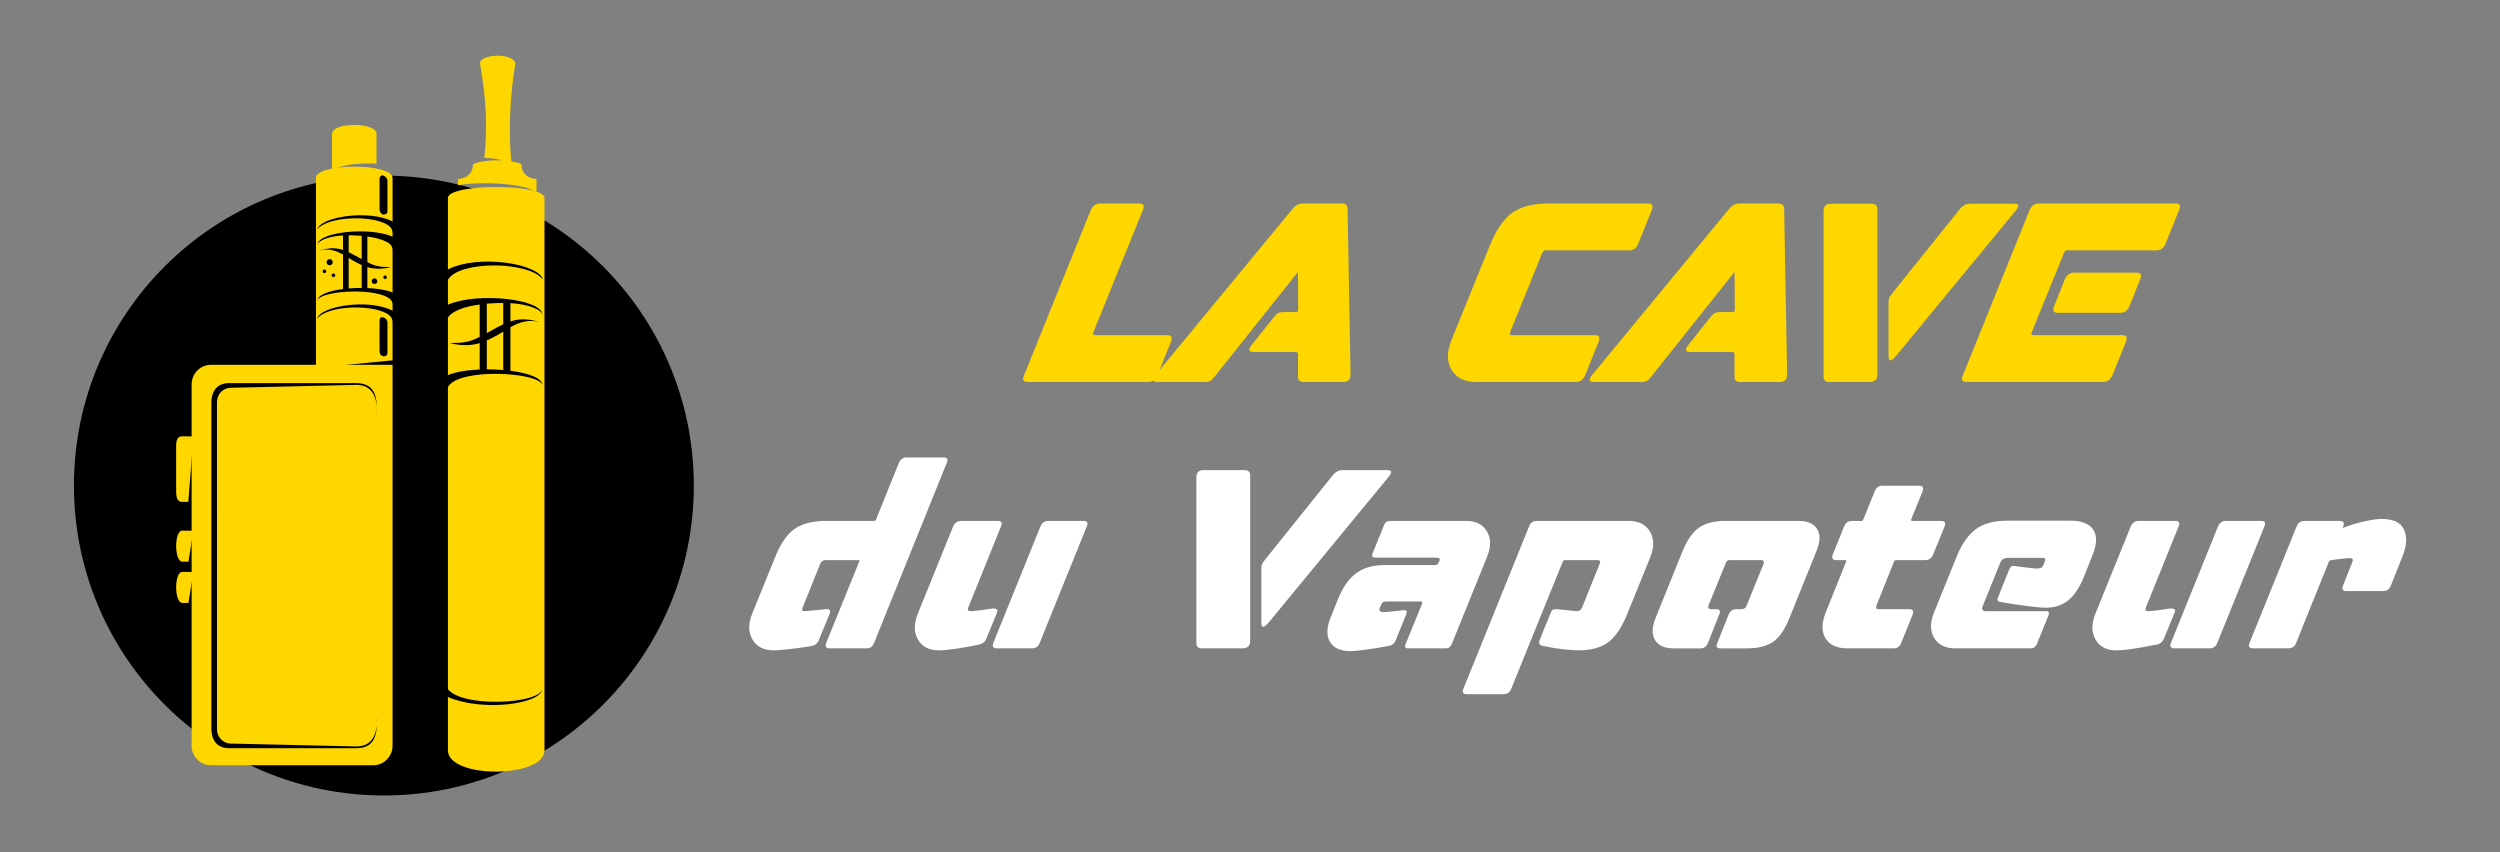 <?xml version="1.0" encoding="utf-8"?>
<!-- Generator: Adobe Illustrator 16.0.0, SVG Export Plug-In . SVG Version: 6.00 Build 0)  -->
<!DOCTYPE svg PUBLIC "-//W3C//DTD SVG 1.1//EN" "http://www.w3.org/Graphics/SVG/1.1/DTD/svg11.dtd">
<svg version="1.1" id="Calque_1" xmlns="http://www.w3.org/2000/svg" xmlns:xlink="http://www.w3.org/1999/xlink" x="0px" y="0px"
	 width="220px" height="75px" viewBox="0 0 220 75" enable-background="new 0 0 220 75" xml:space="preserve">
<rect x="0" y="0" width="220" height="75" fill="#808080" stroke="none"/>
<g>
	<g>
		<g>
			<g>
				<path fill="#FED701" d="M102.683,29.492c0.393,0,0.516,0.188,0.371,0.567l-1.2,2.967c-0.175,0.393-0.451,0.589-0.829,0.589
					H90.444c-0.393,0-0.502-0.196-0.327-0.589l5.869-14.53c0.174-0.393,0.442-0.59,0.807-0.59h3.447c0.393,0,0.501,0.197,0.328,0.59
					l-4.364,10.777c-0.044,0.146,0,0.219,0.131,0.219H102.683z"/>
				<path fill="#FED701" d="M101.701,32.982l12.042-14.595c0.262-0.32,0.56-0.481,0.895-0.481h3.447
					c0.334,0,0.502,0.161,0.502,0.481l0.261,14.595c0,0.423-0.226,0.633-0.676,0.633h-3.447c-0.349,0-0.517-0.16-0.502-0.479v-1.964
					c0-0.131-0.073-0.196-0.218-0.196h-3.665c-0.466,0-0.524-0.21-0.175-0.633l1.92-2.422c0.16-0.204,0.294-0.33,0.404-0.382
					c0.109-0.051,0.28-0.076,0.513-0.076h1.025c0.145,0,0.217-0.065,0.217-0.197l-0.021-3.336l-7.33,9.206
					c-0.161,0.203-0.295,0.335-0.404,0.392c-0.108,0.06-0.273,0.088-0.491,0.088h-4.145
					C101.403,33.615,101.352,33.405,101.701,32.982z"/>
				<path fill="#FED701" d="M140.338,29.492c0.379,0,0.494,0.188,0.35,0.567l-1.2,2.967c-0.175,0.393-0.443,0.589-0.807,0.589
					h-8.749c-1.033,0-1.764-0.356-2.192-1.069c-0.429-0.711-0.433-1.585-0.011-2.617l3.381-8.335
					c0.553-1.366,1.211-2.322,1.975-2.869c0.763-0.545,1.829-0.818,3.196-0.818h8.749c0.363,0,0.473,0.197,0.327,0.59l-1.199,2.968
					c-0.146,0.378-0.407,0.566-0.786,0.566h-7.353c-0.131,0-0.232,0.081-0.305,0.24l-2.836,7.003c-0.043,0.146,0,0.219,0.131,0.219
					H140.338z"/>
				<path fill="#FED701" d="M140.12,32.982l12.042-14.595c0.264-0.32,0.561-0.481,0.896-0.481h3.446
					c0.333,0,0.501,0.161,0.501,0.481l0.262,14.595c0,0.423-0.224,0.633-0.676,0.633h-3.447c-0.35,0-0.517-0.16-0.501-0.479v-1.964
					c0-0.131-0.074-0.196-0.218-0.196h-3.665c-0.467,0-0.524-0.21-0.175-0.633l1.919-2.422c0.159-0.204,0.295-0.33,0.404-0.382
					c0.108-0.051,0.279-0.076,0.512-0.076h1.024c0.146,0,0.221-0.065,0.221-0.197l-0.022-3.336l-7.33,9.206
					c-0.161,0.203-0.296,0.335-0.404,0.392c-0.109,0.06-0.273,0.088-0.491,0.088h-4.146
					C139.822,33.615,139.771,33.405,140.12,32.982z"/>
				<path fill="#FED701" d="M161.108,17.93h3.577c0.35,0,0.524,0.151,0.524,0.458v14.595c0,0.423-0.233,0.633-0.699,0.633H161
					c-0.35,0-0.524-0.153-0.524-0.458V18.563C160.476,18.14,160.687,17.93,161.108,17.93z M166.192,31.304v-4.67
					c0-0.175,0.017-0.313,0.054-0.414c0.036-0.102,0.135-0.248,0.295-0.437l5.934-7.396c0.247-0.307,0.537-0.458,0.873-0.458h3.84
					c0.291,0,0.433,0.055,0.425,0.163c-0.008,0.109-0.091,0.266-0.251,0.47l-10.493,12.741c-0.232,0.276-0.407,0.413-0.524,0.413
					C166.242,31.717,166.192,31.58,166.192,31.304z"/>
				<path fill="#FED701" d="M186.742,29.492c0.378,0,0.494,0.188,0.35,0.567l-1.2,2.967c-0.175,0.393-0.445,0.589-0.808,0.589
					h-12.021c-0.393,0-0.503-0.196-0.328-0.589l5.868-14.53c0.175-0.393,0.444-0.59,0.808-0.59h12.021
					c0.394,0,0.503,0.197,0.328,0.59l-1.2,2.968c-0.146,0.378-0.407,0.566-0.786,0.566h-7.832c-0.161,0-0.262,0.073-0.306,0.218
					l-2.858,7.025c-0.043,0.146,0,0.219,0.132,0.219H186.742z M181.702,24.583c0.175-0.393,0.444-0.59,0.808-0.59h5.498
					c0.392,0,0.501,0.197,0.327,0.59l-0.938,2.356c-0.175,0.393-0.443,0.589-0.807,0.589h-5.498c-0.394,0-0.502-0.196-0.327-0.589
					L181.702,24.583z"/>
			</g>
		</g>
		<g>
			<path fill="#FFFFFF" d="M72.644,49.289c-0.218,0-0.371,0.102-0.458,0.306l-1.549,3.86c-0.102,0.219-0.051,0.328,0.153,0.328
				h0.065l1.854-0.175c0.32-0.028,0.415,0.117,0.284,0.437l-0.938,2.291c-0.117,0.291-0.342,0.465-0.676,0.523
				c-0.742,0.116-1.404,0.208-1.986,0.271c-0.582,0.066-1.018,0.1-1.309,0.1c-0.873,0-1.494-0.316-1.865-0.95
				c-0.372-0.632-0.382-1.385-0.033-2.257l2.029-4.996c0.465-1.178,1.033-2.005,1.702-2.477c0.668-0.473,1.6-0.709,2.792-0.709
				h4.211c0.101,0,0.16-0.044,0.174-0.132l2.008-4.973c0.145-0.32,0.371-0.481,0.676-0.481h3.251c0.334,0,0.429,0.161,0.284,0.481
				L76.92,56.576c-0.117,0.319-0.342,0.479-0.677,0.479h-3.25c-0.305,0-0.4-0.16-0.284-0.479l2.902-7.156
				c0.028-0.088,0-0.131-0.087-0.131H72.644z"/>
			<path fill="#FFFFFF" d="M80.759,54.023l3.12-7.701c0.146-0.32,0.378-0.48,0.699-0.48h3.229c0.319,0,0.414,0.16,0.283,0.48
				l-2.88,7.133c-0.087,0.219-0.022,0.328,0.196,0.328c0.116,0,0.364-0.021,0.742-0.066c0.378-0.043,0.786-0.101,1.222-0.175
				c0.16,0,0.276,0.023,0.35,0.066c0.072,0.045,0.072,0.16,0,0.349l-0.916,2.226c-0.117,0.306-0.343,0.487-0.677,0.545
				c-1.644,0.335-2.814,0.503-3.513,0.503c-0.858,0-1.469-0.316-1.833-0.95C80.417,55.648,80.41,54.896,80.759,54.023z
				 M87.414,56.576l4.145-10.254c0.146-0.32,0.371-0.48,0.677-0.48h3.119c0.32,0,0.415,0.16,0.284,0.48l-4.145,10.254
				c-0.117,0.319-0.342,0.479-0.677,0.479h-3.12C87.392,57.056,87.297,56.896,87.414,56.576z"/>
			<path fill="#FFFFFF" d="M105.914,41.37h3.578c0.349,0,0.523,0.151,0.523,0.457v14.596c0,0.422-0.232,0.633-0.698,0.633h-3.513
				c-0.349,0-0.524-0.153-0.524-0.459V42.002C105.281,41.58,105.492,41.37,105.914,41.37z M110.998,54.743v-4.669
				c0-0.175,0.018-0.313,0.055-0.415c0.036-0.101,0.134-0.247,0.294-0.436l5.934-7.396c0.247-0.306,0.538-0.457,0.873-0.457h3.84
				c0.291,0,0.432,0.054,0.425,0.162c-0.007,0.109-0.091,0.267-0.25,0.47l-10.495,12.741c-0.232,0.276-0.407,0.414-0.523,0.414
				C111.048,55.157,110.998,55.02,110.998,54.743z"/>
			<path fill="#FFFFFF" d="M122.102,52.932c-0.218,0-0.36,0.026-0.425,0.077s-0.142,0.186-0.229,0.403
				c-0.131,0.305-0.03,0.458,0.305,0.458c0.102,0,0.331-0.019,0.688-0.055c0.356-0.036,0.716-0.075,1.08-0.119h0.086
				c0.175,0,0.226,0.108,0.153,0.327l-0.96,2.378c-0.102,0.231-0.291,0.378-0.567,0.437c-0.713,0.131-1.378,0.239-1.997,0.326
				c-0.618,0.088-1.087,0.132-1.407,0.132c-0.873,0-1.469-0.27-1.79-0.808c-0.319-0.538-0.305-1.244,0.044-2.115l0.655-1.637
				c0.421-1.048,0.955-1.811,1.603-2.292c0.647-0.479,1.495-0.72,2.542-0.72h4.45c0.102,0,0.182-0.058,0.24-0.174l0.087-0.175
				c0.116-0.203,0-0.306-0.35-0.306h-5.301c-0.247,0-0.32-0.124-0.218-0.371l1.004-2.486c0.101-0.247,0.276-0.371,0.523-0.371h6.676
				c0.873,0,1.491,0.306,1.854,0.916c0.364,0.611,0.371,1.354,0.022,2.225l-3.12,7.702c-0.102,0.248-0.276,0.371-0.523,0.371h-3.316
				c-0.248,0-0.32-0.123-0.219-0.371l1.462-3.578c0.044-0.116,0.007-0.175-0.109-0.175H122.102z"/>
			<path fill="#FFFFFF" d="M132.989,60.611c-0.131,0.319-0.357,0.48-0.676,0.48h-3.229c-0.334,0-0.436-0.161-0.305-0.48
				l5.781-14.289c0.116-0.32,0.349-0.48,0.698-0.48h8.073c0.872,0,1.494,0.313,1.866,0.938c0.369,0.625,0.38,1.374,0.033,2.247
				l-2.03,4.996c-0.48,1.193-1.04,2.025-1.681,2.498c-0.639,0.472-1.519,0.709-2.64,0.709c-0.247,0-0.657-0.03-1.232-0.087
				c-0.574-0.06-1.211-0.161-1.909-0.306c-0.277-0.059-0.357-0.241-0.241-0.545l0.917-2.248c0.072-0.203,0.142-0.328,0.207-0.371
				c0.065-0.044,0.199-0.065,0.404-0.065l1.724,0.175c0.231,0,0.393-0.109,0.479-0.328l1.549-3.86
				c0.088-0.204,0.022-0.306-0.196-0.306h-2.88c-0.072,0-0.131,0.043-0.175,0.131L132.989,60.611z"/>
			<path fill="#FFFFFF" d="M145.686,54.394l2.378-5.891c0.407-0.989,0.891-1.679,1.451-2.072c0.56-0.393,1.326-0.589,2.302-0.589
				h6.458c0.8,0,1.346,0.239,1.636,0.72c0.291,0.48,0.27,1.127-0.065,1.941l-2.378,5.891c-0.393,0.989-0.866,1.681-1.417,2.074
				c-0.555,0.392-1.325,0.588-2.313,0.588h-2.334c-0.32,0-0.415-0.153-0.284-0.459l1.003-2.53c0.132-0.305,0.356-0.458,0.677-0.458
				h0.438c0.245,0,0.406-0.116,0.479-0.349l1.483-3.645c0.072-0.218,0-0.326-0.218-0.326h-2.794c-0.159,0-0.276,0.108-0.349,0.326
				l-1.483,3.645c-0.072,0.232,0,0.349,0.218,0.349h0.459c0.305,0,0.393,0.153,0.261,0.458l-1.003,2.53
				c-0.131,0.306-0.35,0.459-0.655,0.459h-2.355c-0.8,0-1.346-0.244-1.637-0.731C145.352,55.837,145.365,55.194,145.686,54.394z"/>
			<path fill="#FFFFFF" d="M160.673,53.87l1.79-4.45c0.043-0.088,0.021-0.131-0.065-0.131h-0.829c-0.306,0-0.401-0.168-0.283-0.502
				l1.003-2.465c0.116-0.32,0.341-0.48,0.677-0.48h0.828c0.102,0,0.161-0.044,0.175-0.132l1.003-2.465
				c0.132-0.334,0.356-0.501,0.678-0.501h3.251c0.305,0,0.399,0.167,0.284,0.501l-1.005,2.465c-0.015,0.088,0.015,0.132,0.088,0.132
				h2.553c0.334,0,0.436,0.16,0.305,0.48l-1.003,2.465c-0.131,0.334-0.364,0.502-0.699,0.502h-2.552
				c-0.088,0-0.153,0.043-0.197,0.131l-1.548,3.861c-0.074,0.218-0.008,0.327,0.195,0.327h2.706c0.306,0,0.399,0.16,0.283,0.479
				l-1.003,2.488c-0.116,0.319-0.343,0.479-0.676,0.479h-4.059c-0.931,0-1.574-0.295-1.931-0.884S160.296,54.816,160.673,53.87z"/>
			<path fill="#FFFFFF" d="M177.299,49.813c0.51,0.072,0.935,0.128,1.276,0.163c0.341,0.036,0.549,0.056,0.622,0.056
				c0.218,0,0.366-0.026,0.446-0.076c0.08-0.052,0.156-0.165,0.229-0.34l0.021-0.064c0.073-0.204,0.098-0.331,0.077-0.382
				c-0.022-0.052-0.135-0.076-0.339-0.076h-2.967c-0.32,0-0.538,0.152-0.655,0.458l-1.527,3.773
				c-0.115,0.306-0.021,0.459,0.284,0.459h5.28c0.247,0,0.32,0.124,0.219,0.371l-1.026,2.53c-0.103,0.248-0.277,0.371-0.523,0.371
				h-6.654c-0.872,0-1.49-0.305-1.854-0.917c-0.364-0.61-0.371-1.353-0.021-2.226l2.007-4.951c0.451-1.105,1.016-1.906,1.691-2.4
				c0.676-0.493,1.581-0.741,2.716-0.741h5.628c0.946,0,1.601,0.258,1.964,0.774c0.364,0.516,0.35,1.262-0.044,2.236l-0.741,1.876
				c-0.406,1.003-0.881,1.716-1.418,2.139c-0.538,0.422-1.2,0.633-1.984,0.633c-0.307,0-0.834-0.048-1.583-0.142
				c-0.749-0.096-1.545-0.215-2.389-0.361c-0.248-0.044-0.313-0.189-0.197-0.437l0.961-2.399c0.101-0.232,0.219-0.35,0.349-0.35
				c0.029,0,0.055,0.004,0.076,0.011C177.244,49.81,177.269,49.813,177.299,49.813z"/>
			<path fill="#FFFFFF" d="M184.389,54.023l3.12-7.701c0.145-0.32,0.378-0.48,0.697-0.48h3.229c0.32,0,0.414,0.16,0.284,0.48
				l-2.881,7.133c-0.088,0.219-0.021,0.328,0.196,0.328c0.116,0,0.363-0.021,0.742-0.066c0.379-0.043,0.785-0.101,1.222-0.175
				c0.16,0,0.276,0.023,0.349,0.066c0.073,0.045,0.073,0.16,0,0.349l-0.916,2.226c-0.117,0.306-0.342,0.487-0.677,0.545
				c-1.644,0.335-2.814,0.503-3.512,0.503c-0.858,0-1.471-0.316-1.833-0.95C184.047,55.648,184.04,54.896,184.389,54.023z
				 M191.043,56.576l4.145-10.254c0.146-0.32,0.372-0.48,0.676-0.48h3.121c0.319,0,0.414,0.16,0.284,0.48l-4.146,10.254
				c-0.116,0.319-0.342,0.479-0.676,0.479h-3.119C191.021,57.056,190.926,56.896,191.043,56.576z"/>
			<path fill="#FFFFFF" d="M202.104,46.322c0.131-0.32,0.364-0.48,0.699-0.48h3.098c0.333,0,0.436,0.16,0.306,0.48l-0.066,0.152
				c0.611-0.247,1.247-0.444,1.909-0.59c0.662-0.145,1.16-0.218,1.494-0.218c1.062,0,1.73,0.313,2.008,0.938
				c0.276,0.625,0.247,1.374-0.088,2.247l-1.069,2.683c-0.116,0.32-0.349,0.481-0.697,0.481h-3.229c-0.307,0-0.4-0.161-0.284-0.481
				l0.829-2.095c0.088-0.217,0.007-0.326-0.24-0.326c-0.116,0-0.345,0.02-0.688,0.055c-0.342,0.036-0.68,0.084-1.015,0.142
				c-0.058,0.028-0.095,0.052-0.108,0.065l-2.902,7.2c-0.116,0.319-0.349,0.479-0.697,0.479h-3.098c-0.32,0-0.422-0.16-0.307-0.479
				L202.104,46.322z"/>
		</g>
	</g>
	<g>
		<circle cx="33.781" cy="42.728" r="27.274"/>
		<g>
			<g>
				<path fill-rule="evenodd" clip-rule="evenodd" fill="#FED701" d="M29.22,11.777v3.242c0.979-0.631,2.661-0.666,3.912-0.612
					v-2.63C33.131,10.732,29.22,10.733,29.22,11.777L29.22,11.777z"/>
				<path fill-rule="evenodd" clip-rule="evenodd" fill="#FED701" d="M16.586,49.427l-0.534,0.002
					c-0.73,0.002-0.736-2.743-0.006-2.735l0.969,0.011L16.586,49.427z"/>
				<path fill-rule="evenodd" clip-rule="evenodd" fill="#FED701" d="M16.586,53.06l-0.534,0.002
					c-0.73,0.002-0.736-2.743-0.006-2.735l0.969,0.011L16.586,53.06z"/>
				<path fill-rule="evenodd" clip-rule="evenodd" fill="#FED701" d="M17.02,38.41l-0.447,5.756l-0.521,0.001
					c-0.359,0-0.543-0.219-0.55-0.875l-0.001-4.095c0.008-0.585,0.193-0.809,0.551-0.803L17.02,38.41z"/>
				<path fill-rule="evenodd" clip-rule="evenodd" fill="#FED701" d="M34.545,32.101H18.576c-0.942,0-1.713,0.771-1.713,1.714
					v31.816c0,0.942,0.771,1.714,1.713,1.714h14.256c0.942,0,1.713-0.771,1.713-1.714V32.101z"/>
				<path fill-rule="evenodd" clip-rule="evenodd" fill="#FED701" d="M32.328,20.811c0.659,0.091,1.258,0.244,1.681,0.466
					c0.569,0.299,0.537,0.561,0.537,0.97v3.494c-0.546-0.229-1.353-0.355-2.217-0.393v-1.842c0.563,0.166,1.224,0.214,2.092-0.002
					c-1.043-0.012-1.385-0.072-2.092-0.433V20.811z M31.83,23.322v2.015c-0.384-0.001-0.772,0.015-1.146,0.047v-2.681
					c0.132,0.082,0.259,0.161,0.383,0.229C31.313,23.067,31.563,23.204,31.83,23.322z M30.683,20.705
					c0.378-0.001,0.767,0.014,1.146,0.049v2.051c-0.158-0.087-0.333-0.185-0.532-0.293c-0.204-0.112-0.406-0.224-0.614-0.321V20.705
					z M27.806,32.367V15.663c0-1.328,6.74-1.335,6.74,0v3.828c-2.074-1.076-6.37-0.428-6.634,0.717
					c0.815-1.162,4.847-1.334,6.254-0.383c0.345,0.233,0.38,0.559,0.38,0.686v0.313c-2.108-0.904-6.611-0.394-6.599,0.717
					c0.048-0.378,1.036-0.768,2.238-0.823v1.273c-0.589-0.188-1.269-0.224-2.195,0.104l-0.009,0.003
					c0.886-0.313,1.595-0.045,2.204,0.302v3.036c-1.253,0.161-2.244,0.514-2.238,1.021c0.104-0.815,4.581-1.173,6.151-0.298
					c0.396,0.222,0.473,0.509,0.448,0.716v0.462c-2.074-1.077-6.37-0.428-6.634,0.717c0.786-1.121,4.567-1.321,6.096-0.479
					c0.586,0.322,0.538,0.653,0.538,1.036v3.097L27.806,32.367z"/>
				<path fill-rule="evenodd" clip-rule="evenodd" fill="#FED701" d="M42.212,26.795c-1.317,0.183-2.445,0.561-2.796,1.17v5.045
					c0.688-0.287,1.707-0.447,2.796-0.494v-2.322c-0.709,0.209-1.543,0.27-2.637-0.003c1.315-0.015,1.746-0.09,2.637-0.546V26.795z
					 M42.84,29.961v2.541c0.485-0.002,0.974,0.019,1.446,0.059v-3.38c-0.166,0.104-0.327,0.203-0.483,0.289
					C43.492,29.641,43.178,29.813,42.84,29.961z M44.286,26.662c-0.477-0.002-0.967,0.018-1.446,0.061v2.586
					c0.199-0.109,0.42-0.231,0.671-0.369c0.257-0.142,0.512-0.281,0.775-0.405V26.662z M39.416,66.025c0,2.528,8.498,2.478,8.498,0
					V17.42c0-0.226-0.266-0.411-0.702-0.558V15.74c-0.73,0-1.327-0.497-1.327-1.289c-0.207-0.111-0.523-0.196-0.895-0.254
					c-0.266-2.717-0.079-6.08,0.366-8.614c-0.228-0.97-3.12-0.843-3.12,0c0.504,2.737,0.706,5.649,0.381,8.314
					c0.683,0.018,1.196,0.096,1.592,0.223c-0.964-0.049-2.039,0.053-2.585,0.331c0,0.792-0.598,1.289-1.327,1.289v0.558
					c2.131-0.363,5.607-0.147,6.667,0.49c-2.217-0.593-7.547-0.382-7.547,0.632v6.292c2.615-1.357,8.031-0.539,8.364,0.904
					c-1.149-1.639-7.374-1.717-8.364,0.004v2.191c2.659-1.14,8.336-0.496,8.321,0.903c-0.061-0.476-1.306-0.966-2.822-1.037v1.606
					c0.742-0.237,1.6-0.283,2.768,0.131l0.011,0.004c-1.118-0.396-2.011-0.057-2.779,0.38v3.828c1.58,0.204,2.829,0.648,2.822,1.287
					c-0.148-1.16-7.33-1.586-8.321,0.134v26.606c1.363,1.662,8.087,1.283,8.321-0.02c-0.157,1.342-5.294,2.013-8.321,0.703V66.025z"
					/>
			</g>
			<path fill-rule="evenodd" clip-rule="evenodd" d="M19.095,64.139c0,0.871,0.677,1.281,1.166,1.293l11.056,0.255
				c1.458,0.033,1.941-1.125,1.837-2.64c0.038,1.331,0.014,2.795-1.822,2.795H20.157c-1.208,0-1.556-0.915-1.556-1.703
				c0-9.573,0-19.146,0-28.721c0-0.788,0.349-1.703,1.556-1.703h11.174c1.836,0,1.859,1.464,1.822,2.795
				c0.104-1.515-0.379-2.673-1.837-2.64L20.26,34.126c-0.489,0.011-1.166,0.421-1.166,1.293
				C19.095,44.992,19.095,54.565,19.095,64.139L19.095,64.139z"/>
			<path fill-rule="evenodd" clip-rule="evenodd" d="M29.342,24.068c-0.087,0-0.158,0.071-0.158,0.158
				c0,0.088,0.071,0.158,0.158,0.158s0.158-0.07,0.158-0.158C29.5,24.14,29.429,24.068,29.342,24.068L29.342,24.068z"/>
			<path fill-rule="evenodd" clip-rule="evenodd" d="M28.548,23.719c-0.087,0-0.158,0.07-0.158,0.158
				c0,0.087,0.071,0.157,0.158,0.157s0.158-0.07,0.158-0.157C28.706,23.789,28.635,23.719,28.548,23.719L28.548,23.719z"/>
			<path fill-rule="evenodd" clip-rule="evenodd" d="M33.886,24.243c-0.087,0-0.158,0.07-0.158,0.158
				c0,0.087,0.071,0.158,0.158,0.158s0.158-0.071,0.158-0.158C34.044,24.313,33.974,24.243,33.886,24.243L33.886,24.243z"/>
			<path fill-rule="evenodd" clip-rule="evenodd" d="M32.956,24.499c-0.136,0-0.246,0.11-0.246,0.245
				c0,0.136,0.11,0.246,0.246,0.246c0.135,0,0.245-0.11,0.245-0.246C33.201,24.609,33.091,24.499,32.956,24.499L32.956,24.499z"/>
			<path fill-rule="evenodd" clip-rule="evenodd" d="M29.01,22.804c-0.148,0-0.269,0.12-0.269,0.269s0.12,0.27,0.269,0.27
				s0.269-0.121,0.269-0.27S29.158,22.804,29.01,22.804L29.01,22.804z"/>
			<path fill-rule="evenodd" clip-rule="evenodd" d="M33.749,15.453L33.749,15.453c-0.175-0.088-0.347,0.086-0.347,0.286v2.699
				c0,0.199,0.151,0.441,0.347,0.441l0,0c0.195,0,0.347-0.087,0.347-0.287v-2.699C34.095,15.693,33.923,15.54,33.749,15.453
				L33.749,15.453z"/>
			<path fill-rule="evenodd" clip-rule="evenodd" d="M33.402,28.216v2.699c0,0.547,0.693,0.573,0.693,0.155v-2.699
				C34.095,27.971,33.402,27.661,33.402,28.216L33.402,28.216z"/>
		</g>
	</g>
</g>
</svg>
